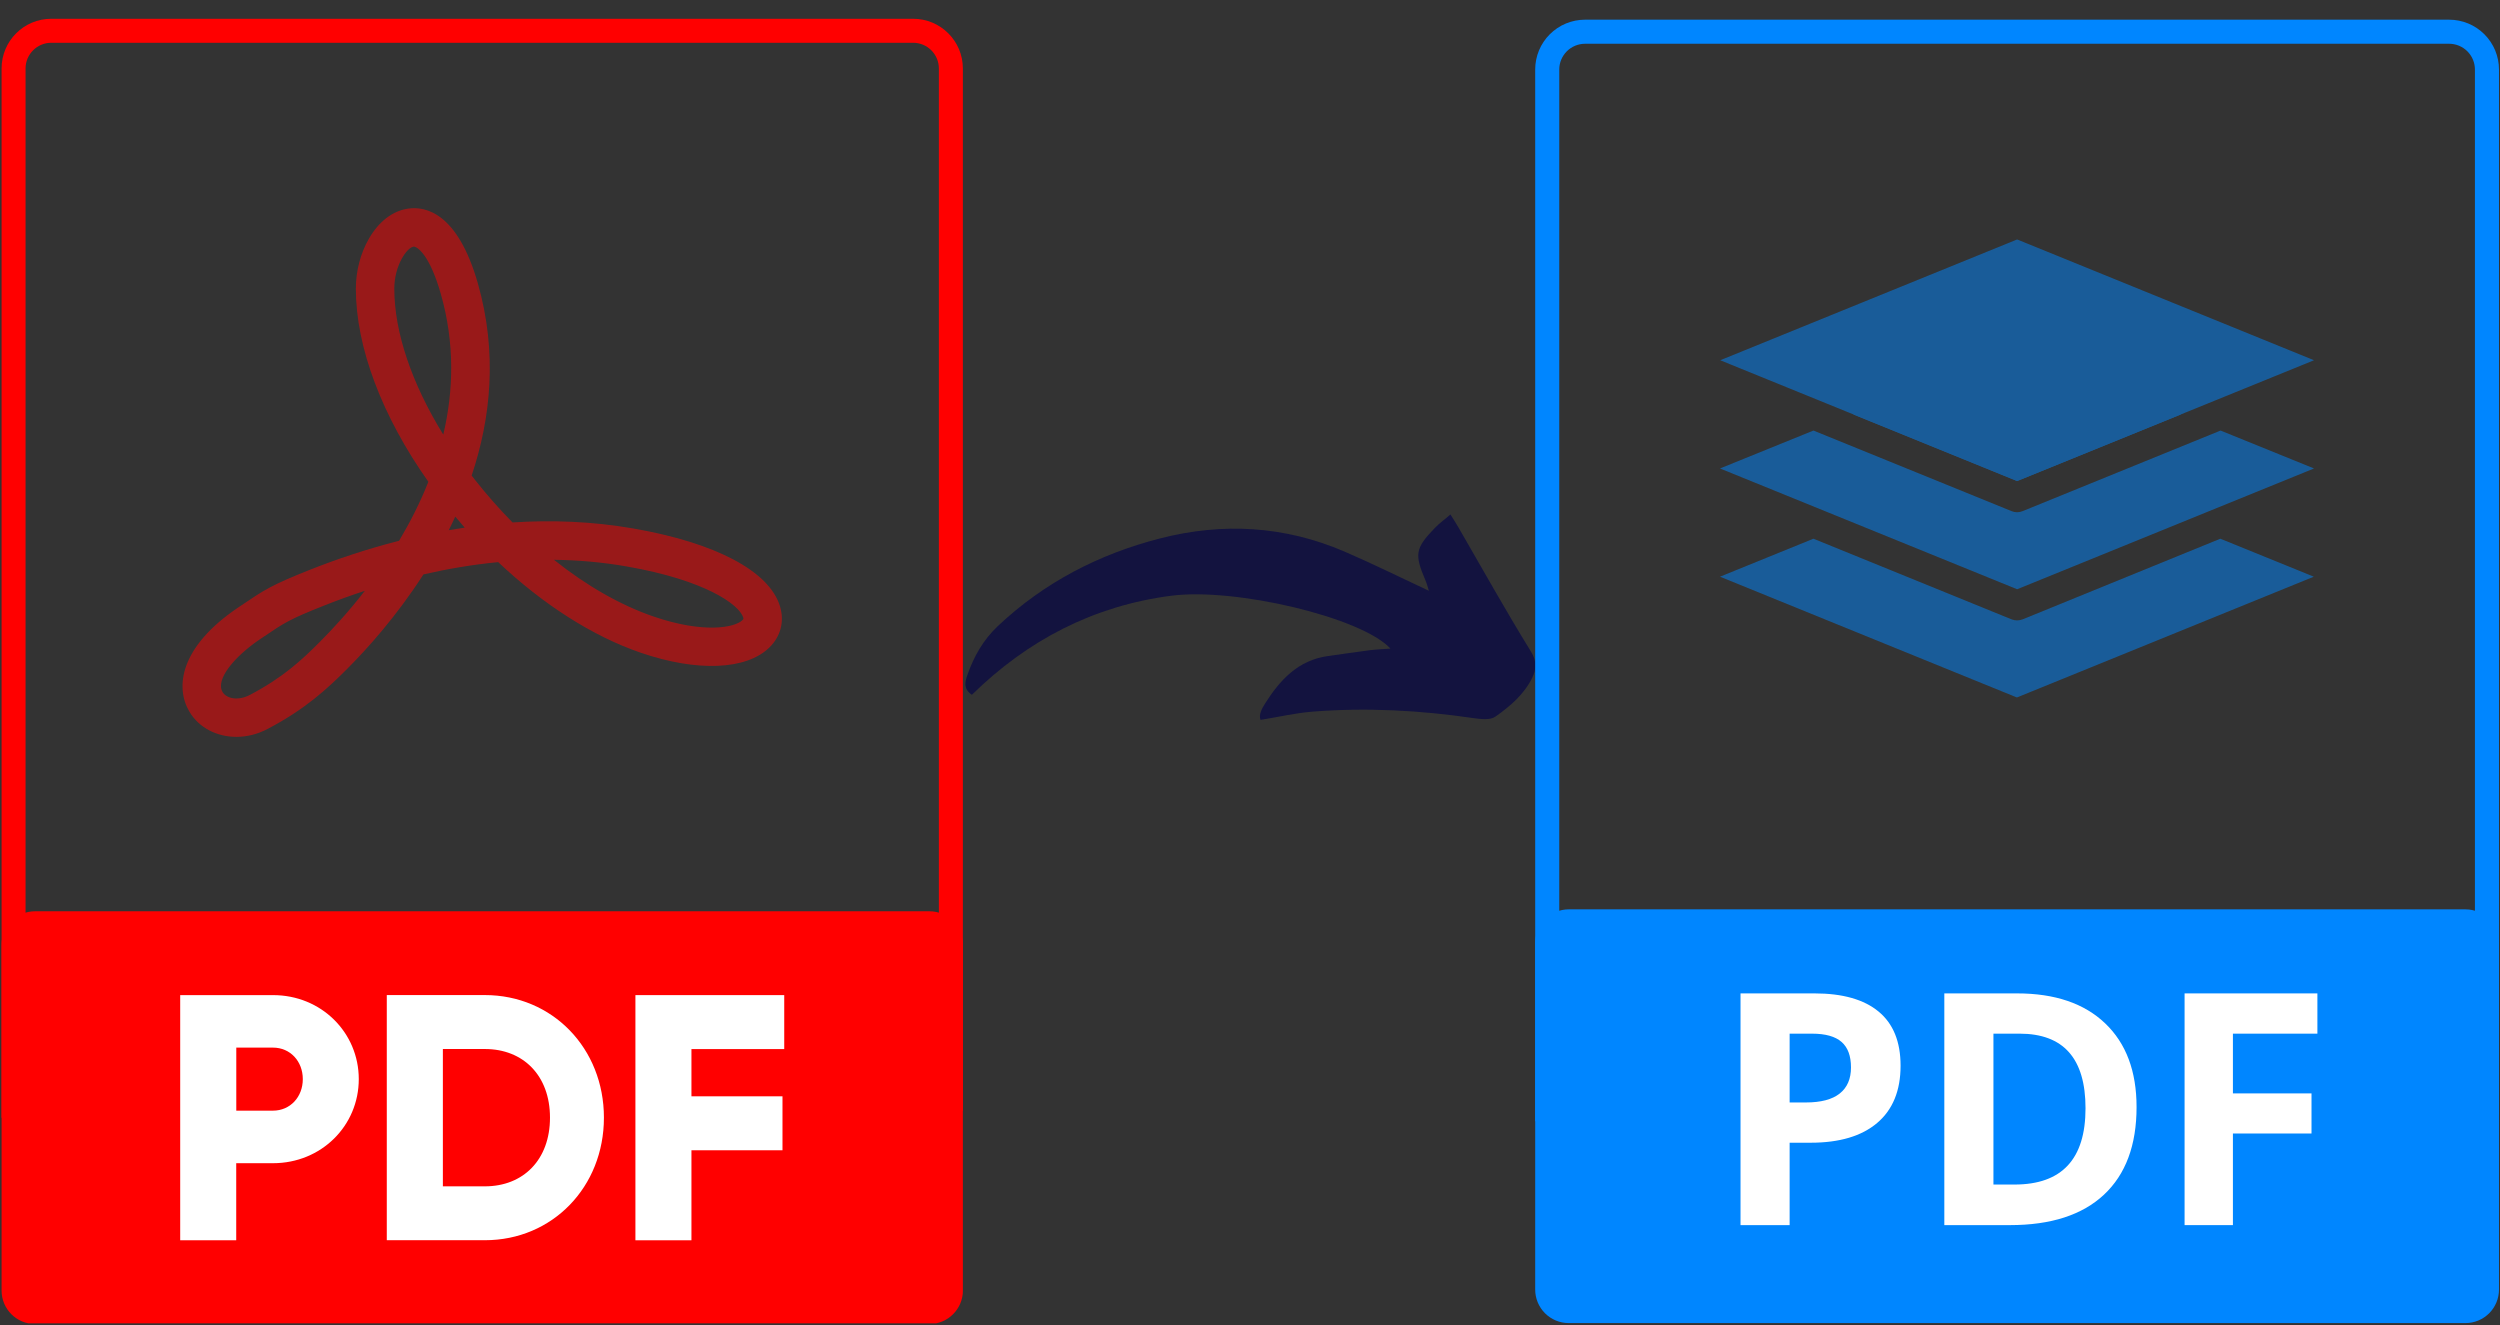 <svg xmlns="http://www.w3.org/2000/svg" xmlns:xlink="http://www.w3.org/1999/xlink" width="1000" zoomAndPan="magnify" viewBox="0 0 750 397.5" height="530" preserveAspectRatio="xMidYMid meet" version="1.0"><rect x="0" y="0" width="750" height="397.5" fill="#333333" stroke="none"/><defs><filter x="0%" y="0%" width="100%" height="100%" id="fa9d1ad610"><feColorMatrix values="0 0 0 0 1 0 0 0 0 1 0 0 0 0 1 0 0 0 1 0" color-interpolation-filters="sRGB"/></filter><g/><clipPath id="9a16e0a066"><path d="M 289 154.344 L 461 154.344 L 461 215.766 L 289 215.766 Z M 289 154.344 " clip-rule="nonzero"/></clipPath><clipPath id="6a4601bd1b"><path d="M 0.473 5.539 L 288.859 5.539 L 288.859 336 L 0.473 336 Z M 0.473 5.539 " clip-rule="nonzero"/></clipPath><clipPath id="9810e26b13"><path d="M 0.473 273 L 288.859 273 L 288.859 397 L 0.473 397 Z M 0.473 273 " clip-rule="nonzero"/></clipPath><clipPath id="a076d7c0e4"><path d="M 460.559 5.539 L 749.527 5.539 L 749.527 337 L 460.559 337 Z M 460.559 5.539 " clip-rule="nonzero"/></clipPath><clipPath id="0b54b846ae"><path d="M 460.559 272 L 749.527 272 L 749.527 397 L 460.559 397 Z M 460.559 272 " clip-rule="nonzero"/></clipPath><mask id="8145d67809"><g filter="url(#fa9d1ad610)"><rect x="-75" width="900" fill="#000000" y="-39.75" height="477" fill-opacity="0.5"/></g></mask><clipPath id="390b6cbebf"><rect x="0" width="182" y="0" height="141"/></clipPath><clipPath id="39eeb141c8"><path d="M 472.891 291.57 L 733.363 291.57 L 733.363 381.754 L 472.891 381.754 Z M 472.891 291.57 " clip-rule="nonzero"/></clipPath></defs><g clip-path="url(#9a16e0a066)"><path fill="#13133f" d="M 291.57 208.441 C 288.941 206.656 289.5 204.547 290.207 202.531 C 292.141 196.949 295 191.926 299.359 187.812 C 313.246 174.727 329.695 166.23 348.035 161.52 C 366.84 156.688 385.398 157.75 403.344 165.469 C 411.785 169.105 420.035 173.203 428.668 177.234 C 428.355 176.293 428.07 175.094 427.578 173.965 C 424.297 166.273 424.582 164.461 430.453 158.387 C 431.758 157.027 433.312 155.91 435.137 154.344 C 436.117 155.922 436.852 157.039 437.52 158.199 C 444.723 170.629 451.707 183.195 459.262 195.422 C 461.086 198.391 460.926 200.68 459.727 203.199 C 457.301 208.262 453.039 211.887 448.602 215.004 C 447.051 216.094 444.148 215.738 441.957 215.426 C 425.902 213.07 409.781 212.211 393.621 213.504 C 388.582 213.914 383.613 215.086 378.168 215.969 C 377.566 214.363 378.562 212.578 379.516 211.066 C 383.996 203.973 389.441 198.066 398.371 196.812 C 402.594 196.227 406.801 195.602 411.023 195.055 C 412.902 194.812 414.809 194.758 417.137 194.578 C 408.516 185.211 370.637 176.238 351.426 178.715 C 328.059 181.727 308.234 192.074 291.57 208.441 Z M 291.57 208.441 " fill-opacity="1" fill-rule="nonzero"/></g><g clip-path="url(#6a4601bd1b)"><path fill="#ff0000" d="M 273.953 12.832 C 278.199 12.832 281.66 16.293 281.66 20.539 L 281.66 326.047 L 7.668 328.039 L 7.668 20.539 C 7.668 16.293 11.129 12.832 15.375 12.832 L 273.953 12.832 M 273.953 5.633 L 15.359 5.633 C 7.145 5.633 0.473 12.309 0.473 20.539 L 0.473 335.312 L 288.859 333.215 L 288.859 20.539 C 288.859 12.309 282.184 5.633 273.953 5.633 Z M 273.953 5.633 " fill-opacity="1" fill-rule="nonzero"/></g><g clip-path="url(#9810e26b13)"><path fill="#ff0000" d="M 278.848 397.203 L 10.5 397.203 C 4.961 397.203 0.473 392.711 0.473 387.168 L 0.473 283.418 C 0.473 277.875 4.961 273.383 10.5 273.383 L 278.848 273.383 C 284.387 273.383 288.875 277.875 288.875 283.418 L 288.875 387.168 C 288.859 392.711 284.367 397.203 278.848 397.203 Z M 278.848 397.203 " fill-opacity="1" fill-rule="nonzero"/></g><path fill="#ffffff" d="M 107.633 323.738 C 107.633 337.723 96.395 348.961 81.895 348.961 L 70.867 348.961 L 70.867 372.086 L 54.059 372.086 L 54.059 298.535 L 81.895 298.535 C 96.395 298.52 107.633 309.773 107.633 323.738 Z M 90.84 323.738 C 90.84 318.375 87.066 314.285 81.91 314.285 L 70.887 314.285 L 70.887 333.195 L 81.91 333.195 C 87.047 333.195 90.84 329.105 90.84 323.738 Z M 90.84 323.738 " fill-opacity="1" fill-rule="nonzero"/><path fill="#ffffff" d="M 181.176 335.293 C 181.176 356.094 165.727 372.066 145.461 372.066 L 116.035 372.066 L 116.035 298.52 L 145.441 298.52 C 165.727 298.52 181.176 314.492 181.176 335.293 Z M 164.996 335.293 C 164.996 322.691 157.008 314.703 145.461 314.703 L 132.863 314.703 L 132.863 355.902 L 145.461 355.902 C 157.008 355.902 164.996 347.914 164.996 335.293 Z M 164.996 335.293 " fill-opacity="1" fill-rule="nonzero"/><path fill="#ffffff" d="M 207.434 314.703 L 207.434 328.895 L 234.746 328.895 L 234.746 345.082 L 207.434 345.082 L 207.434 372.086 L 190.625 372.086 L 190.625 298.535 L 235.27 298.535 L 235.27 314.723 L 207.434 314.723 Z M 207.434 314.703 " fill-opacity="1" fill-rule="nonzero"/><path fill="#ff0000" d="M 70.922 221.055 C 65.121 221.055 59.758 218.398 56.855 213.555 C 52.453 206.18 53.957 194.102 71.359 182.32 L 72.422 181.605 C 79.133 177.062 81.387 175.523 93.129 170.875 C 100.781 167.848 109.762 164.773 119.723 162.238 C 122.973 156.785 126.012 150.859 128.512 144.531 C 114.602 124.871 106.758 104.121 106.758 86.625 C 106.758 81.297 108.156 75.949 110.707 71.543 C 113.676 66.406 117.852 63.223 122.484 62.578 C 127.672 61.844 137.301 63.801 143.363 85.035 C 149.305 105.922 147.242 125.516 141.492 142.664 C 141.859 143.137 142.211 143.59 142.578 144.062 C 146.125 148.555 149.863 152.781 153.758 156.734 C 165.359 155.98 177.539 156.383 189.945 158.535 C 214.688 162.832 230.742 171.328 233.977 181.832 C 235.391 186.41 234.223 190.957 230.762 194.293 C 223.844 201.008 209.129 201.602 192.32 195.852 C 177.836 190.902 162.914 181.344 149.461 168.637 C 141.617 169.387 134.102 170.699 127.027 172.324 C 118.973 184.855 110.164 194.645 104.066 200.742 C 98.266 206.547 91.645 212.719 80.285 218.676 C 77.246 220.285 74.031 221.055 70.922 221.055 Z M 109.465 177.234 C 105.148 178.652 101.098 180.137 97.391 181.605 C 86.84 185.781 85.32 186.812 78.922 191.148 L 77.859 191.863 C 70.605 196.777 64.473 203.77 66.781 207.629 C 67.898 209.52 71.34 210.375 74.941 208.488 C 84.883 203.277 90.543 198 95.926 192.598 C 99.645 188.875 104.469 183.668 109.465 177.234 Z M 166.184 167.938 C 175.914 175.699 186.137 181.551 196.062 184.961 C 211.035 190.082 220.367 188.336 222.742 186.043 C 223.09 185.695 223.074 185.625 222.969 185.258 C 221.762 181.324 211.438 174.004 187.988 169.93 C 180.613 168.637 173.328 168.023 166.184 167.938 Z M 136.582 154.984 C 135.953 156.367 135.289 157.711 134.625 159.059 C 136.199 158.777 137.809 158.535 139.414 158.289 C 138.469 157.188 137.527 156.086 136.582 154.984 Z M 124.145 73.988 C 124.125 73.988 124.09 73.988 124.074 73.988 C 122.047 74.27 118.289 79.672 118.289 86.609 C 118.289 99.648 123.531 115.066 132.984 130.395 C 136.059 117.355 136.496 103.09 132.25 88.184 C 128.859 76.262 125.121 73.988 124.145 73.988 Z M 124.145 73.988 " fill-opacity="0.5" fill-rule="nonzero"/><g clip-path="url(#a076d7c0e4)"><path fill="#0086ff" d="M 734.75 13.125 C 735.258 13.129 735.762 13.18 736.258 13.277 C 736.754 13.379 737.238 13.523 737.707 13.719 C 738.172 13.914 738.617 14.152 739.039 14.434 C 739.461 14.715 739.852 15.035 740.211 15.395 C 740.566 15.754 740.887 16.145 741.172 16.566 C 741.453 16.984 741.691 17.43 741.883 17.898 C 742.078 18.367 742.227 18.852 742.324 19.348 C 742.426 19.844 742.477 20.348 742.477 20.855 L 742.477 327.105 L 467.777 329.102 L 467.777 20.855 C 467.777 20.348 467.828 19.844 467.926 19.348 C 468.027 18.852 468.176 18.367 468.367 17.898 C 468.562 17.43 468.801 16.984 469.082 16.566 C 469.367 16.145 469.684 15.754 470.043 15.395 C 470.402 15.035 470.793 14.715 471.215 14.434 C 471.637 14.152 472.078 13.914 472.547 13.719 C 473.016 13.523 473.5 13.379 473.996 13.277 C 474.492 13.18 474.996 13.129 475.5 13.125 L 734.77 13.125 M 734.77 5.906 L 475.5 5.906 C 474.52 5.906 473.547 6.004 472.586 6.195 C 471.625 6.387 470.691 6.672 469.781 7.047 C 468.875 7.422 468.016 7.883 467.199 8.426 C 466.383 8.973 465.629 9.59 464.934 10.285 C 464.242 10.98 463.621 11.734 463.078 12.551 C 462.531 13.367 462.07 14.227 461.695 15.133 C 461.32 16.039 461.035 16.977 460.844 17.938 C 460.652 18.898 460.559 19.871 460.559 20.855 L 460.559 336.371 L 749.695 334.27 L 749.695 20.855 C 749.695 19.871 749.598 18.898 749.406 17.938 C 749.215 16.977 748.934 16.039 748.559 15.133 C 748.184 14.227 747.723 13.367 747.176 12.551 C 746.633 11.734 746.012 10.98 745.316 10.285 C 744.625 9.59 743.871 8.973 743.055 8.426 C 742.238 7.883 741.375 7.422 740.469 7.047 C 739.562 6.672 738.629 6.387 737.668 6.195 C 736.703 6.004 735.734 5.906 734.75 5.906 Z M 734.77 5.906 " fill-opacity="1" fill-rule="nonzero"/></g><g clip-path="url(#0b54b846ae)"><path fill="#0086ff" d="M 470.613 272.805 L 739.641 272.805 C 740.301 272.805 740.953 272.871 741.602 273 C 742.25 273.129 742.879 273.32 743.488 273.57 C 744.098 273.824 744.676 274.133 745.227 274.5 C 745.773 274.867 746.281 275.285 746.75 275.754 C 747.215 276.219 747.633 276.727 748 277.277 C 748.367 277.824 748.676 278.406 748.93 279.016 C 749.184 279.625 749.371 280.254 749.5 280.902 C 749.629 281.551 749.695 282.203 749.695 282.863 L 749.695 386.867 C 749.695 387.527 749.629 388.184 749.5 388.832 C 749.371 389.477 749.184 390.105 748.93 390.719 C 748.676 391.328 748.367 391.906 748 392.457 C 747.633 393.004 747.215 393.512 746.75 393.98 C 746.281 394.445 745.773 394.863 745.227 395.23 C 744.676 395.598 744.098 395.906 743.488 396.16 C 742.879 396.414 742.25 396.605 741.602 396.734 C 740.953 396.863 740.301 396.926 739.641 396.926 L 470.613 396.926 C 469.953 396.926 469.301 396.863 468.652 396.734 C 468.004 396.605 467.375 396.414 466.766 396.16 C 466.156 395.906 465.578 395.598 465.027 395.23 C 464.477 394.863 463.969 394.445 463.504 393.98 C 463.035 393.512 462.621 393.004 462.254 392.457 C 461.887 391.906 461.578 391.328 461.324 390.719 C 461.07 390.105 460.879 389.477 460.75 388.832 C 460.621 388.184 460.559 387.527 460.559 386.867 L 460.559 282.863 C 460.559 282.203 460.621 281.551 460.75 280.902 C 460.879 280.254 461.07 279.625 461.324 279.016 C 461.578 278.406 461.887 277.824 462.254 277.277 C 462.621 276.727 463.035 276.219 463.504 275.754 C 463.969 275.285 464.477 274.867 465.027 274.5 C 465.578 274.133 466.156 273.824 466.766 273.57 C 467.375 273.32 468.004 273.129 468.652 273 C 469.301 272.871 469.953 272.805 470.613 272.805 Z M 470.613 272.805 " fill-opacity="1" fill-rule="nonzero"/></g><g mask="url(#8145d67809)"><g transform="matrix(1, 0, 0, 1, 514, 70)"><g clip-path="url(#390b6cbebf)"><path fill="#0086ff" d="M 92.816 115.797 C 91.691 116.23 90.562 116.23 89.438 115.797 L 30.031 91.617 L 2.004 103.008 L 91.066 139.238 L 180.129 103.008 L 152.098 91.617 Z M 92.816 115.797 " fill-opacity="1" fill-rule="nonzero"/><path fill="#0086ff" d="M 140.293 54.316 L 91.137 34.305 L 41.961 54.316 L 91.137 74.309 Z M 140.293 54.316 " fill-opacity="1" fill-rule="nonzero"/><path fill="#0086ff" d="M 92.816 83.332 C 91.691 83.793 90.562 83.793 89.438 83.332 L 30.031 59.168 L 2.004 70.539 L 91.137 106.773 L 180.199 70.539 L 152.168 59.168 Z M 92.816 83.332 " fill-opacity="1" fill-rule="nonzero"/><path fill="#0086ff" d="M 2.074 38.074 L 91.137 74.309 L 180.199 38.074 L 91.137 1.84 Z M 2.074 38.074 " fill-opacity="1" fill-rule="nonzero"/></g></g></g><g fill="#ffffff" fill-opacity="1"><g transform="translate(481.843, 354.595)"><g><path d="M 1.078 -2.25 L 6.375 -3.078 L 6.375 -38.25 L 1.078 -39.047 L 1.078 -41.297 L 36.25 -41.297 L 36.25 -30.797 L 33.438 -30.797 L 32.453 -37.484 C 30.148 -37.773 26.828 -37.922 22.484 -37.922 L 16.078 -37.922 L 16.078 -22.766 L 26.875 -22.766 L 27.844 -27.312 L 30.578 -27.312 L 30.578 -14.625 L 27.844 -14.625 L 26.875 -19.312 L 16.078 -19.312 L 16.078 -3.391 L 23.859 -3.391 C 29.16 -3.391 32.629 -3.551 34.266 -3.875 L 36.031 -11.516 L 38.828 -11.516 L 38.25 0 L 1.078 0 Z M 1.078 -2.25 "/></g></g></g><g fill="#ffffff" fill-opacity="1"><g transform="translate(522.637, 354.595)"><g><path d="M 27.031 -31.109 C 27.031 -33.516 26.508 -35.25 25.469 -36.312 C 24.438 -37.383 22.734 -37.922 20.359 -37.922 L 16.078 -37.922 L 16.078 -23.531 L 20.594 -23.531 C 22.789 -23.531 24.41 -24.102 25.453 -25.25 C 26.504 -26.406 27.031 -28.359 27.031 -31.109 Z M 30.141 -12.047 C 30.141 -14.773 29.457 -16.805 28.094 -18.141 C 26.727 -19.473 24.5 -20.141 21.406 -20.141 L 16.078 -20.141 L 16.078 -3.391 C 19.023 -3.266 21.352 -3.203 23.062 -3.203 C 25.469 -3.203 27.25 -3.93 28.406 -5.391 C 29.562 -6.848 30.141 -9.066 30.141 -12.047 Z M 1.047 0 L 1.047 -2.25 L 6.375 -3.078 L 6.375 -38.25 L 1.047 -39.047 L 1.047 -41.297 L 21.094 -41.297 C 26.57 -41.297 30.613 -40.562 33.219 -39.094 C 35.832 -37.625 37.141 -35.25 37.141 -31.969 C 37.141 -29.508 36.367 -27.383 34.828 -25.594 C 33.285 -23.812 31.223 -22.641 28.641 -22.078 C 32.473 -21.691 35.375 -20.648 37.344 -18.953 C 39.32 -17.266 40.312 -14.961 40.312 -12.047 C 40.312 -8.035 38.832 -4.992 35.875 -2.922 C 32.914 -0.848 28.676 0.188 23.156 0.188 L 9.109 0 Z M 1.047 0 "/></g></g></g><g fill="#ffffff" fill-opacity="1"><g transform="translate(563.432, 354.595)"><g><path d="M 13.297 -20.703 C 13.297 -14.148 14.191 -9.473 15.984 -6.672 C 17.785 -3.867 20.641 -2.469 24.547 -2.469 C 28.422 -2.469 31.254 -3.875 33.047 -6.688 C 34.848 -9.5 35.75 -14.172 35.75 -20.703 C 35.75 -27.211 34.848 -31.832 33.047 -34.562 C 31.254 -37.289 28.422 -38.656 24.547 -38.656 C 20.641 -38.656 17.785 -37.289 15.984 -34.562 C 14.191 -31.832 13.297 -27.211 13.297 -20.703 Z M 3.078 -20.703 C 3.078 -34.742 10.234 -41.766 24.547 -41.766 C 31.609 -41.766 36.941 -39.984 40.547 -36.422 C 44.16 -32.859 45.969 -27.617 45.969 -20.703 C 45.969 -13.691 44.141 -8.383 40.484 -4.781 C 36.836 -1.188 31.523 0.609 24.547 0.609 C 17.586 0.609 12.27 -1.18 8.594 -4.766 C 4.914 -8.359 3.078 -13.672 3.078 -20.703 Z M 3.078 -20.703 "/></g></g></g><g fill="#ffffff" fill-opacity="1"><g transform="translate(611.215, 354.595)"><g><path d="M 13.297 -20.703 C 13.297 -14.148 14.191 -9.473 15.984 -6.672 C 17.785 -3.867 20.641 -2.469 24.547 -2.469 C 28.422 -2.469 31.254 -3.875 33.047 -6.688 C 34.848 -9.5 35.75 -14.172 35.75 -20.703 C 35.75 -27.211 34.848 -31.832 33.047 -34.562 C 31.254 -37.289 28.422 -38.656 24.547 -38.656 C 20.641 -38.656 17.785 -37.289 15.984 -34.562 C 14.191 -31.832 13.297 -27.211 13.297 -20.703 Z M 3.078 -20.703 C 3.078 -34.742 10.234 -41.766 24.547 -41.766 C 31.609 -41.766 36.941 -39.984 40.547 -36.422 C 44.16 -32.859 45.969 -27.617 45.969 -20.703 C 45.969 -13.691 44.141 -8.383 40.484 -4.781 C 36.836 -1.188 31.523 0.609 24.547 0.609 C 17.586 0.609 12.27 -1.18 8.594 -4.766 C 4.914 -8.359 3.078 -13.672 3.078 -20.703 Z M 3.078 -20.703 "/></g></g></g><g fill="#ffffff" fill-opacity="1"><g transform="translate(658.998, 354.595)"><g><path d="M 45.234 -41.297 L 45.234 -39.047 L 40.188 -38.25 L 26.547 -26.203 L 44.703 -3.078 L 48.562 -2.25 L 48.562 0 L 35.078 0 L 19.641 -19.891 L 16.078 -16.812 L 16.078 -3.078 L 22.016 -2.25 L 22.016 0 L 1.078 0 L 1.078 -2.25 L 6.375 -3.078 L 6.375 -38.25 L 1.078 -39.047 L 1.078 -41.297 L 21.406 -41.297 L 21.406 -39.047 L 16.078 -38.25 L 16.078 -21.438 L 34.891 -38.25 L 31.094 -39.047 L 31.094 -41.297 Z M 45.234 -41.297 "/></g></g></g><g clip-path="url(#39eeb141c8)"><path fill="#0086ff" d="M 472.891 291.57 L 733.223 291.57 L 733.223 381.754 L 472.891 381.754 Z M 472.891 291.57 " fill-opacity="1" fill-rule="nonzero"/></g><g fill="#ffffff" fill-opacity="1"><g transform="translate(513.406, 367.535)"><g><path d="M 23.484 -36.797 L 28.344 -36.797 C 32.875 -36.797 36.266 -37.691 38.516 -39.484 C 40.766 -41.273 41.891 -43.883 41.891 -47.312 C 41.891 -50.758 40.945 -53.305 39.062 -54.953 C 37.176 -56.609 34.219 -57.438 30.188 -57.438 L 23.484 -57.438 Z M 56.766 -47.828 C 56.766 -40.348 54.426 -34.625 49.75 -30.656 C 45.082 -26.695 38.438 -24.719 29.812 -24.719 L 23.484 -24.719 L 23.484 0 L 8.75 0 L 8.75 -69.516 L 30.953 -69.516 C 39.379 -69.516 45.785 -67.695 50.172 -64.062 C 54.566 -60.438 56.766 -55.023 56.766 -47.828 Z M 56.766 -47.828 "/></g></g></g><g fill="#ffffff" fill-opacity="1"><g transform="translate(574.547, 367.535)"><g><path d="M 66.422 -35.422 C 66.422 -23.984 63.16 -15.219 56.641 -9.125 C 50.129 -3.039 40.727 0 28.438 0 L 8.75 0 L 8.75 -69.516 L 30.578 -69.516 C 41.922 -69.516 50.727 -66.52 57 -60.531 C 63.281 -54.539 66.422 -46.172 66.422 -35.422 Z M 51.109 -35.047 C 51.109 -49.973 44.516 -57.438 31.328 -57.438 L 23.484 -57.438 L 23.484 -12.172 L 29.812 -12.172 C 44.008 -12.172 51.109 -19.797 51.109 -35.047 Z M 51.109 -35.047 "/></g></g></g><g fill="#ffffff" fill-opacity="1"><g transform="translate(646.624, 367.535)"><g><path d="M 23.25 0 L 8.75 0 L 8.75 -69.516 L 48.594 -69.516 L 48.594 -57.438 L 23.25 -57.438 L 23.25 -39.516 L 46.828 -39.516 L 46.828 -27.484 L 23.25 -27.484 Z M 23.25 0 "/></g></g></g></svg>